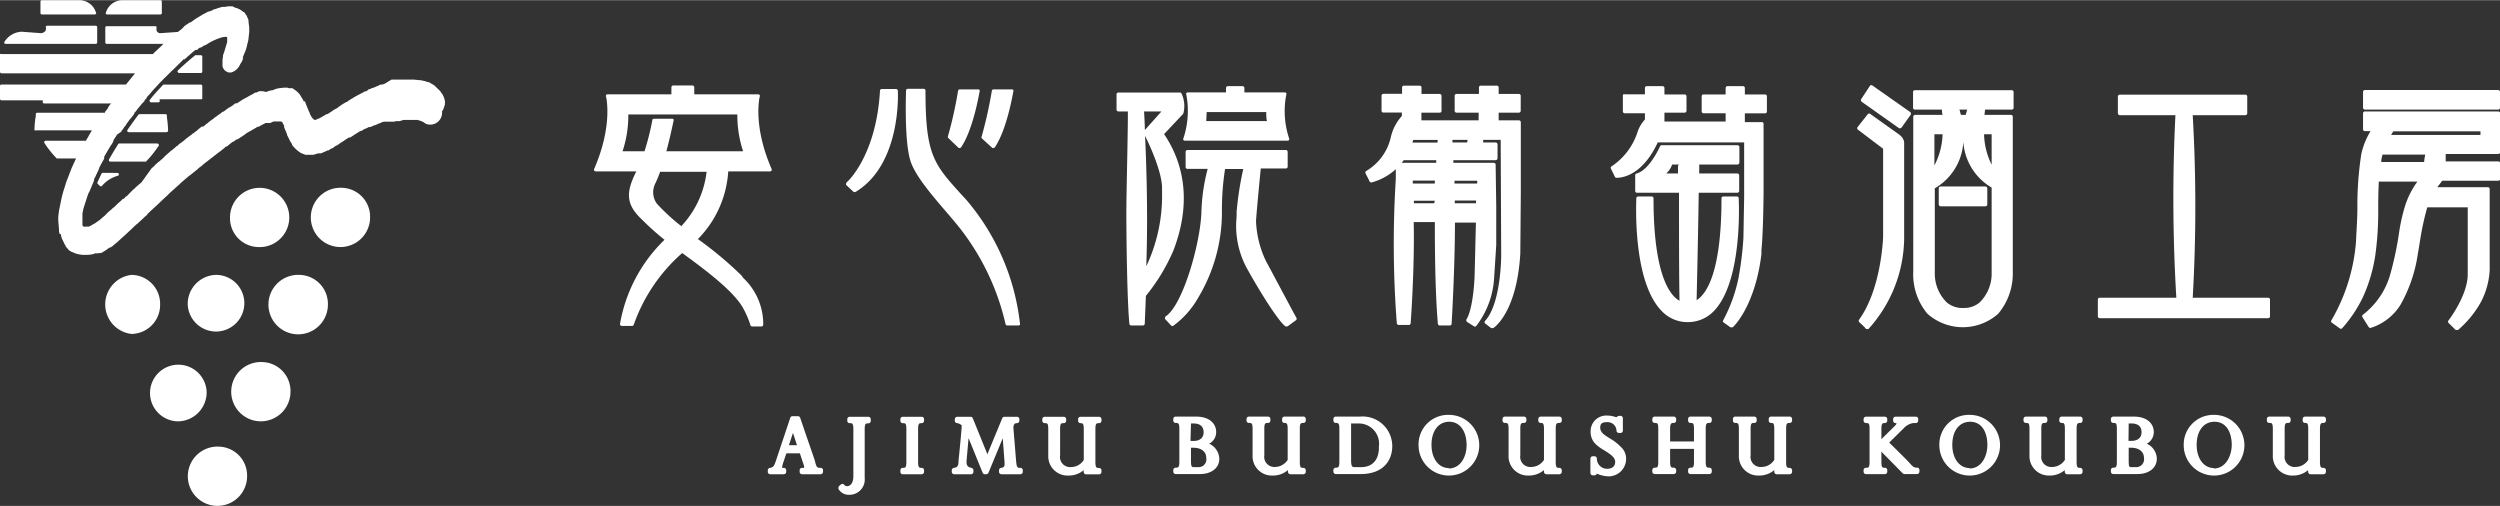 <svg xmlns="http://www.w3.org/2000/svg" viewBox="0 0 247.17 50" width="247" height="50"><rect x="0" y="0" width="247.17" height="50" fill="#333333" stroke="none"/><defs><style>.cls-1{fill:#fff;}</style></defs><title>logo</title><g id="レイヤー_2" data-name="レイヤー 2"><g id="レイヤー_1-2" data-name="レイヤー 1"><path class="cls-1" d="M119.55,43.85a1.29,1.29,0,0,0,.69-1.17c0-.7-.54-1.51-2-1.51h-2a.24.24,0,0,0-.24.24v.15a.24.24,0,0,0,.24.24c.25,0,.36,0,.36.59v3.24c0,.59-.13.59-.36.59a.24.24,0,0,0-.24.24v.15a.24.24,0,0,0,.24.24h2.4c1.14,0,1.91-.6,1.91-1.51A1.7,1.7,0,0,0,119.55,43.85Zm-1.8-2H118c.46,0,1,.15,1,.88,0,.53-.37.85-1,.85h-.3Zm.73,4.32h-.43c-.2,0-.3,0-.3-.63V44.25H118c.78,0,1.26.4,1.26,1A.77.77,0,0,1,118.48,46.17Z"/><path class="cls-1" d="M128.81,41.17H127a.24.24,0,0,0-.24.24v.15a.23.23,0,0,0,.22.24c.21,0,.33,0,.33.59v3.06a1.51,1.51,0,0,1-1.25.7A1,1,0,0,1,125,45V42.38c0-.58.11-.58.36-.58a.23.23,0,0,0,.24-.24v-.15a.24.24,0,0,0-.24-.24h-1.88a.24.24,0,0,0-.24.24v.15a.24.24,0,0,0,.24.24c.25,0,.36,0,.36.59V45a1.91,1.91,0,0,0,2,2,2.3,2.3,0,0,0,1.5-.54v.17a.24.24,0,0,0,.24.24h1.28a.24.24,0,0,0,.24-.24v-.15a.24.24,0,0,0-.24-.24c-.23,0-.35,0-.35-.59V42.39c0-.59.12-.59.35-.59a.24.24,0,0,0,.24-.24v-.15A.24.24,0,0,0,128.81,41.17Z"/><path class="cls-1" d="M134.47,41.17h-2.4a.24.24,0,0,0-.24.24v.15a.24.24,0,0,0,.24.24c.23,0,.35,0,.35.59v3.24c0,.59-.13.59-.35.59a.24.24,0,0,0-.24.24v.15a.24.24,0,0,0,.24.24h2.47c2.29,0,3.11-1.42,3.11-2.75A2.93,2.93,0,0,0,134.47,41.17Zm.08,5H134c-.29,0-.42,0-.42-.72v-3.6h.75a2,2,0,0,1,2,2.26C136.37,45.42,135.71,46.17,134.55,46.17Z"/><path class="cls-1" d="M143.25,41a2.92,2.92,0,0,0-3,3,3,3,0,1,0,3-3Zm0,5.26c-1,0-1.72-.92-1.72-2.3s.69-2.28,1.76-2.28S145,42.65,145,44C145,45.16,144.38,46.3,143.23,46.3Z"/><path class="cls-1" d="M154.17,41.17h-1.84a.24.24,0,0,0-.24.24v.15a.23.23,0,0,0,.23.24c.21,0,.33,0,.33.59v3.06a1.5,1.5,0,0,1-1.25.7A1,1,0,0,1,150.31,45V42.38c0-.58.11-.58.36-.58a.24.24,0,0,0,.24-.24v-.15a.24.24,0,0,0-.24-.24h-1.88a.24.24,0,0,0-.24.24v.15a.24.24,0,0,0,.24.24c.25,0,.36,0,.36.59V45a1.91,1.91,0,0,0,2,2,2.32,2.32,0,0,0,1.5-.54v.17a.24.24,0,0,0,.24.24h1.28a.24.24,0,0,0,.24-.24v-.15a.24.24,0,0,0-.24-.24c-.23,0-.36,0-.36-.59V42.39c0-.59.13-.59.36-.59a.24.24,0,0,0,.24-.24v-.15A.24.24,0,0,0,154.17,41.17Z"/><path class="cls-1" d="M159.22,43.36l-.1.15h0l.09-.16h0c-.63-.37-1-.63-1-1.09s.27-.54.7-.54a.87.87,0,0,1,.91.86.25.25,0,0,0,.24.21h.16a.23.23,0,0,0,.23-.24V41.34a.23.23,0,0,0-.23-.24h-.15a.24.24,0,0,0-.21.12l-.12,0a2.5,2.5,0,0,0-.82-.15,1.55,1.55,0,0,0-1.66,1.59,1.66,1.66,0,0,0,.52,1.25,4.34,4.34,0,0,0,.82.59c.54.34,1.09.68,1.09,1.14s-.3.69-.81.69a1,1,0,0,1-1-1,.24.24,0,0,0-.24-.24h-.16a.24.24,0,0,0-.24.24v1.41a.24.24,0,0,0,.24.24h.16a.23.23,0,0,0,.22-.16,0,0,0,0,1,0,0l.19.06a3,3,0,0,0,1,.2,1.73,1.73,0,0,0,1.72-1.72,1.55,1.55,0,0,0-.53-1.2A4.68,4.68,0,0,0,159.22,43.36Z"/><path class="cls-1" d="M169,41.17h-1.87a.23.23,0,0,0-.23.24v.15a.23.23,0,0,0,.23.24c.25,0,.35,0,.35.59v1.24h-2.36V42.39c0-.59.14-.59.36-.59a.24.24,0,0,0,.24-.24v-.15a.24.24,0,0,0-.24-.24h-1.88a.24.24,0,0,0-.24.24v.15a.24.24,0,0,0,.24.24c.26,0,.35,0,.35.59v3.24c0,.59-.11.59-.35.59a.24.24,0,0,0-.24.24v.15a.24.24,0,0,0,.24.24h1.88a.24.24,0,0,0,.24-.24v-.15a.24.24,0,0,0-.24-.24c-.23,0-.36,0-.36-.59V44.36h2.36v1.27c0,.59-.1.59-.35.59a.23.23,0,0,0-.23.24v.15a.23.23,0,0,0,.23.24H169a.24.24,0,0,0,.24-.24v-.15a.24.24,0,0,0-.24-.24c-.23,0-.36,0-.36-.59V42.39c0-.59.13-.59.36-.59a.24.24,0,0,0,.24-.24v-.15A.24.24,0,0,0,169,41.17Z"/><path class="cls-1" d="M176.94,41.17H175.1a.23.23,0,0,0-.23.24v.15a.23.23,0,0,0,.22.24c.21,0,.33,0,.33.59v3.06a1.5,1.5,0,0,1-1.25.7A1,1,0,0,1,173.08,45V42.38c0-.58.11-.58.36-.58a.23.23,0,0,0,.24-.24v-.15a.24.24,0,0,0-.24-.24h-1.88a.23.23,0,0,0-.23.24v.15a.23.23,0,0,0,.23.24c.25,0,.36,0,.36.59V45a1.91,1.91,0,0,0,2,2,2.3,2.3,0,0,0,1.5-.54v.17a.24.24,0,0,0,.24.24h1.28a.24.24,0,0,0,.24-.24v-.15a.24.24,0,0,0-.24-.24c-.23,0-.35,0-.35-.59V42.39c0-.59.12-.59.35-.59a.24.24,0,0,0,.24-.24v-.15A.24.24,0,0,0,176.94,41.17Z"/><path class="cls-1" d="M189.6,46.22h0c-.32,0-.4,0-.82-.48h0c-.14-.16-.57-.6-2-2l1.45-1.43a1.62,1.62,0,0,1,.93-.5h.25a.24.24,0,0,0,.24-.24v-.15a.23.23,0,0,0-.24-.24h-2a.24.24,0,0,0-.24.24v.15a.25.25,0,0,0,.2.24c.11,0,.13,0,.13.05s-.06.13-.2.27l-1.29,1.27v-1c0-.59.13-.59.34-.59a.24.24,0,0,0,.24-.24v-.15a.24.24,0,0,0-.24-.24h-1.86a.24.24,0,0,0-.24.24v.15a.24.24,0,0,0,.24.24c.25,0,.35,0,.35.59v3.24c0,.59-.12.59-.35.59a.23.23,0,0,0-.24.23v.16a.24.24,0,0,0,.24.24h1.86a.24.24,0,0,0,.24-.24v-.16a.23.23,0,0,0-.24-.23c-.23,0-.34,0-.34-.59v-1l2.12,2.15a.35.35,0,0,0,.16.06h1.24a.24.24,0,0,0,.24-.24v-.16A.24.24,0,0,0,189.6,46.22Z"/><path class="cls-1" d="M212.25,43.85a1.29,1.29,0,0,0,.69-1.17c0-.7-.53-1.51-2-1.51h-2a.24.24,0,0,0-.24.24v.15a.24.24,0,0,0,.24.24c.25,0,.35,0,.35.59v3.24c0,.59-.13.59-.35.59a.23.23,0,0,0-.24.23v.16a.24.24,0,0,0,.24.24h2.39c1.14,0,1.91-.61,1.91-1.51A1.67,1.67,0,0,0,212.25,43.85Zm-1.79-2h.27c.46,0,1,.15,1,.87,0,.54-.37.85-1,.85h-.29Zm.72,4.32h-.43c-.21,0-.29,0-.29-.63V44.25h.25c.77,0,1.26.4,1.26,1A.78.78,0,0,1,211.18,46.17Z"/><path class="cls-1" d="M194.74,41a2.92,2.92,0,0,0-3,3,3,3,0,1,0,3-3Zm0,5.26c-1,0-1.72-.92-1.72-2.3s.69-2.28,1.77-2.28,1.7.93,1.7,2.32C196.47,45.16,195.87,46.3,194.72,46.3Z"/><path class="cls-1" d="M205.68,41.17h-1.84a.24.24,0,0,0-.24.24v.15a.23.23,0,0,0,.23.24c.21,0,.32,0,.32.59v3.06a1.5,1.5,0,0,1-1.24.7A1,1,0,0,1,201.82,45V42.38c0-.58.11-.58.36-.58a.24.24,0,0,0,.24-.24v-.15a.24.24,0,0,0-.24-.24H200.3a.24.24,0,0,0-.24.24v.15a.24.24,0,0,0,.24.24c.25,0,.35,0,.35.59V45a1.92,1.92,0,0,0,2,2,2.28,2.28,0,0,0,1.49-.54v.17a.24.24,0,0,0,.24.24h1.29a.24.24,0,0,0,.23-.24v-.15a.24.24,0,0,0-.23-.24c-.23,0-.36,0-.36-.59V42.39c0-.59.13-.59.36-.59a.24.24,0,0,0,.23-.24v-.15A.24.24,0,0,0,205.68,41.17Z"/><path class="cls-1" d="M218.9,41a2.93,2.93,0,0,0-3,3,3,3,0,1,0,3-3Zm0,5.26c-1,0-1.72-.92-1.72-2.3s.69-2.28,1.77-2.28,1.7.93,1.7,2.32C220.62,45.16,220,46.3,218.87,46.3Z"/><path class="cls-1" d="M229.73,41.17H227.9a.24.24,0,0,0-.24.24v.15a.23.23,0,0,0,.23.24c.21,0,.32,0,.32.59v3.06a1.5,1.5,0,0,1-1.25.7A1,1,0,0,1,225.88,45V42.38c0-.58.11-.58.35-.58a.23.23,0,0,0,.24-.24v-.15a.24.24,0,0,0-.24-.24h-1.87a.24.24,0,0,0-.24.24v.15a.24.24,0,0,0,.24.24c.25,0,.35,0,.35.59V45a1.92,1.92,0,0,0,2,2,2.28,2.28,0,0,0,1.49-.54v.17a.24.24,0,0,0,.24.24h1.28a.24.24,0,0,0,.24-.24v-.15a.24.24,0,0,0-.24-.24c-.22,0-.35,0-.35-.59V42.39c0-.59.13-.59.35-.59a.24.24,0,0,0,.24-.24v-.15A.24.24,0,0,0,229.73,41.17Z"/><path class="cls-1" d="M81.13,46.24c-.33,0-.38-.06-.51-.46h0c0-.17-.29-.9-1.51-4.5a.24.24,0,0,0-.22-.15h-.54a.24.24,0,0,0-.22.16l-1.43,4.29c-.16.45-.23.61-.57.66a.24.24,0,0,0-.22.23v.16a.24.24,0,0,0,.24.24h1.34a.24.24,0,0,0,.24-.24v-.16a.23.23,0,0,0-.23-.23c-.14,0-.17,0-.17,0a.15.15,0,0,1,0-.06,2,2,0,0,1,.12-.5l.3-.88h1.33c.12.35.42,1.27.42,1.27a.72.72,0,0,1,0,.17s-.06,0-.2,0a.23.23,0,0,0-.24.23v.16a.24.24,0,0,0,.24.24h1.83a.24.24,0,0,0,.24-.24v-.16A.23.23,0,0,0,81.13,46.24ZM78,44l.4-1.22.1.31c.11.33.22.69.3.91Z"/><path class="cls-1" d="M85.85,41.19H84a.23.23,0,0,0-.23.24v.15a.23.23,0,0,0,.23.24c.25,0,.37,0,.37.59v4.64c0,.76-.34,1-.63,1a.33.33,0,0,1-.29-.16.23.23,0,0,0-.32,0L83,48a.23.23,0,0,0-.1.16.32.32,0,0,0,0,.17,1.17,1.17,0,0,0,1.06.57,1.51,1.51,0,0,0,1.53-1.67v-4.8c0-.59.13-.59.36-.59a.24.24,0,0,0,.24-.24v-.15A.24.24,0,0,0,85.85,41.19Z"/><path class="cls-1" d="M91.12,41.19H89.25a.23.23,0,0,0-.23.24v.15a.23.23,0,0,0,.23.24c.26,0,.36,0,.36.59v3.24c0,.59-.12.59-.36.59a.23.23,0,0,0-.23.23v.16a.23.23,0,0,0,.23.24h1.87a.24.24,0,0,0,.24-.24v-.16a.23.23,0,0,0-.24-.23c-.22,0-.35,0-.35-.59V42.41c0-.59.13-.59.35-.59a.24.24,0,0,0,.24-.24v-.15A.23.23,0,0,0,91.12,41.19Z"/><path class="cls-1" d="M100.89,46.24h0c-.28,0-.37,0-.43-.67l-.26-3.2a.69.69,0,0,1,.09-.46.34.34,0,0,1,.26-.09.24.24,0,0,0,.23-.24v-.15a.23.23,0,0,0-.24-.24H99.31a.22.22,0,0,0-.22.14l-1.47,3.56-1.44-3.55a.23.23,0,0,0-.22-.15H94.64a.24.24,0,0,0-.24.24v.15a.23.23,0,0,0,.21.23.87.87,0,0,1,.47.23c0,.53-.31,3.46-.31,3.46,0,.58-.13.69-.45.74a.24.24,0,0,0-.22.23v.16a.24.24,0,0,0,.24.24H96a.24.24,0,0,0,.24-.24v-.16a.25.25,0,0,0-.19-.23c-.35-.07-.49-.22-.49-.56a.49.49,0,0,1,0-.12l.2-2.26,1.39,3.42a.24.24,0,0,0,.22.15h.13a.26.26,0,0,0,.23-.15l1.41-3.41c.07.95.18,2.4.18,2.4s0,.09,0,.13c0,.28-.07.35-.34.4a.24.24,0,0,0-.21.23v.16a.24.24,0,0,0,.24.24h1.87a.24.24,0,0,0,.24-.24v-.16A.23.23,0,0,0,100.89,46.24Z"/><path class="cls-1" d="M108.67,41.19h-1.84a.24.24,0,0,0-.24.24v.15a.24.24,0,0,0,.23.24c.2,0,.33,0,.33.59v3.05a1.49,1.49,0,0,1-1.25.7A1,1,0,0,1,104.81,45V42.4c0-.58.11-.58.36-.58a.24.24,0,0,0,.24-.24v-.15a.24.24,0,0,0-.24-.24h-1.88a.24.24,0,0,0-.24.24v.15a.24.24,0,0,0,.24.24c.25,0,.35,0,.35.59V45a1.91,1.91,0,0,0,2,2,2.29,2.29,0,0,0,1.5-.53v.17a.24.24,0,0,0,.24.24h1.28a.24.24,0,0,0,.24-.24v-.16a.23.23,0,0,0-.24-.23c-.23,0-.36,0-.36-.59V42.41c0-.59.13-.59.36-.59a.24.24,0,0,0,.24-.24v-.15A.24.24,0,0,0,108.67,41.19Z"/><path class="cls-1" d="M73.32,27.23A36.5,36.5,0,0,0,69,23.62a10.45,10.45,0,0,0,3-6.69h4.13a.18.18,0,0,0,.15-.09.17.17,0,0,0,0-.17c-1.88-4.33-1.17-7.1-1.17-7.13a.14.14,0,0,0,0-.15A.17.17,0,0,0,75,9.31H68.64V8.62a.19.19,0,0,0-.18-.19h-1.9a.19.19,0,0,0-.18.19v.69H60.06a.17.17,0,0,0-.14.08.16.16,0,0,0,0,.15s.71,2.8-1.17,7.13a.17.17,0,0,0,0,.17.18.18,0,0,0,.16.09h4c-1,2-1.1,3.22.56,4.76a25.9,25.9,0,0,0,2.23,2A15.18,15.18,0,0,0,61.3,32a.2.2,0,0,0,.05.15.16.16,0,0,0,.13.06h1a.19.19,0,0,0,.18-.13A16.84,16.84,0,0,1,67.45,25c1.9,1.39,5,3.64,6,5.41a8.93,8.93,0,0,1,.74,1.71.18.18,0,0,0,.17.14h.92a.18.18,0,0,0,.18-.18,6.26,6.26,0,0,0-2-4.64ZM64.49,11.88a24.75,24.75,0,0,1-.77,3.06H61.55a11.2,11.2,0,0,0,.57-3.64H72.9a11.35,11.35,0,0,0,.57,3.64H65.88c.37-1.34.71-3,.71-3a.19.19,0,0,0,0-.16.17.17,0,0,0-.14-.06H64.67A.17.17,0,0,0,64.49,11.88Zm2.87,10.46a19.89,19.89,0,0,1-2.4-2.2h0a1.91,1.91,0,0,1-.18-2,10.31,10.31,0,0,0,.48-1.17h4.6A9.41,9.41,0,0,1,67.36,22.34Z"/><path class="cls-1" d="M88.59,8.78H87.2A.19.19,0,0,0,87,9c-.38,6.42-3.25,9-3.28,9a.16.16,0,0,0-.06.13.24.24,0,0,0,0,.14l.69.65a.19.19,0,0,0,.13.05l.09,0C89.17,16.22,88.77,9,88.77,9A.19.19,0,0,0,88.59,8.78Z"/><path class="cls-1" d="M99.41,32a.18.18,0,0,0,.18.16h1.12a.22.22,0,0,0,.13-.06.24.24,0,0,0,0-.14,22.73,22.73,0,0,0-5.32-12.24l-.49-.53c-2.71-3-3.53-3.89-3.53-10.25a.18.18,0,0,0-.18-.18H89.76a.18.18,0,0,0-.18.17c0,.2-.19,4.83.41,6.88.41,1.42,2,3.3,3.46,5,.67.78,1.3,1.51,1.77,2.15A24.06,24.06,0,0,1,99.41,32Z"/><path class="cls-1" d="M94.78,14.61a.17.17,0,0,0,.12,0h0a.14.14,0,0,0,.13-.08c1.19-1.74,1.79-5.35,1.82-5.5a.19.19,0,0,0,0-.15.2.2,0,0,0-.14-.06H94.9a.18.18,0,0,0-.18.15,39.54,39.54,0,0,1-1,4.49.18.18,0,0,0,.06.19Z"/><path class="cls-1" d="M98.11,14.61a.2.2,0,0,0,.13,0h0a.16.16,0,0,0,.13-.08c1.18-1.74,1.79-5.35,1.81-5.5a.16.16,0,0,0,0-.15.17.17,0,0,0-.14-.06H98.24a.17.17,0,0,0-.18.15,42.3,42.3,0,0,1-1,4.49.19.19,0,0,0,0,.19Z"/><path class="cls-1" d="M117,13.66a.16.16,0,0,0,0,.16.19.19,0,0,0,.14.07h10.16a.21.21,0,0,0,.15-.07.23.23,0,0,0,0-.16,8.52,8.52,0,0,1-.28-4.31.16.16,0,0,0,0-.16.17.17,0,0,0-.14-.07h-4V8.68a.18.18,0,0,0-.18-.18H121.4a.19.19,0,0,0-.19.18v.44h-3.78a.19.19,0,0,0-.14.07.16.16,0,0,0,0,.16A8.58,8.58,0,0,1,117,13.66Zm2.31-2.6h5.88c0,.28,0,.58.07.89h-6C119.27,11.65,119.29,11.35,119.3,11.06Z"/><path class="cls-1" d="M122.25,21.54a8.77,8.77,0,0,0,1,4.92c1.34,2.42,3.14,5.28,3.84,5.79a.15.15,0,0,0,.11,0,.19.19,0,0,0,.1,0l.82-.6a.18.18,0,0,0,.06-.23c-1-1.83-2.86-5.36-3-5.59h0a10,10,0,0,1-1-4c.06-.86.22-2.65.47-5.19h2.48a.18.18,0,0,0,.18-.18V15a.19.19,0,0,0-.18-.19H117.4a.19.19,0,0,0-.18.19V16.5a.18.18,0,0,0,.18.18h2a18.67,18.67,0,0,0-.62,4.3c-.1,3-1.79,9.08-3.51,10.27a.14.14,0,0,0-.08.12.19.19,0,0,0,0,.15l.6.65a.18.18,0,0,0,.24,0,8.75,8.75,0,0,0,2.4-2.7A16.41,16.41,0,0,0,120.81,21a26,26,0,0,1,.31-4.31h1.8a31.74,31.74,0,0,0-.66,4.26C122.27,21.11,122.26,21.31,122.25,21.54Z"/><path class="cls-1" d="M115.09,13.24l1.8-1.91h0a.26.26,0,0,0,.1-.11,2.88,2.88,0,0,0-.18-2,.16.16,0,0,0-.15-.09h-6.09a.18.18,0,0,0-.18.18v1.51a.18.18,0,0,0,.18.18h.94v.36c0,2.12-.15,7.77-.15,9.64,0,2.63.08,8.78.3,11a.18.18,0,0,0,.18.16H113a.18.18,0,0,0,.18-.17s.06-1.44.11-2.75A19,19,0,0,0,116,24.78C118.07,19.42,116.67,15.57,115.09,13.24Zm-2-2.24h1.74l-1.64,1.84C113.18,12.24,113.15,11.63,113.11,11Zm1.8,8a16.31,16.31,0,0,1-1.56,7.31c.06-1.79.19-6.1-.12-12.9.44.89,1.72,3.64,1.68,5.26Z"/><path class="cls-1" d="M150.36,19V12.06a.19.19,0,0,0-.19-.18h-2v-.76h2a.18.18,0,0,0,.18-.18V9.46a.18.18,0,0,0-.18-.19h-2V8.63a.18.18,0,0,0-.18-.18H146.4a.18.18,0,0,0-.18.18v.64H144a.18.18,0,0,0-.18.19v1.48a.18.18,0,0,0,.18.18h2.19v.76h-5.66v-.76h1.81a.17.17,0,0,0,.18-.18V9.46a.19.19,0,0,0-.18-.19h-1.8V8.64a.19.19,0,0,0-.05-.13.16.16,0,0,0-.13-.06h-1.56a.18.18,0,0,0-.18.18v.63h-1.85a.18.18,0,0,0-.12.05.18.18,0,0,0-.06.13v1.49a.18.18,0,0,0,.18.18h1.83v.34a4.66,4.66,0,0,0-1.07,2,5.22,5.22,0,0,1-2.44,3.43.18.18,0,0,0-.08.24l.4.8a.18.18,0,0,0,.2.1A5.77,5.77,0,0,0,138,16.71c0,.15,0,.32,0,.52l0,.41a.09.09,0,0,0,0,.05,102.29,102.29,0,0,0,.1,14.25.19.19,0,0,0,.19.17h1a.18.18,0,0,0,.18-.17c0-.05.4-5.36.3-10h2.09c0,1.7,0,6.62.3,10.05a.18.18,0,0,0,.18.17h1a.18.18,0,0,0,.18-.17c0-.06.32-5.26.33-10h2.07l-.13,5.34s-.11,3.13-.81,4.24a.16.16,0,0,0,0,.13.2.2,0,0,0,.08.12l.65.41a.18.18,0,0,0,.23,0,8.61,8.61,0,0,0,1.78-4.75l.21-3.28V20.39l-.06-4.13a.18.18,0,0,0-.18-.18h-4c0-.08,0-.17,0-.26h4.18a.19.19,0,0,0,.19-.18V14.26a.19.19,0,0,0-.19-.19h-1.23a2.28,2.28,0,0,1,0-.26h1.73l.05,11.43c0,.05,0,4.72-1.59,6.47a.16.16,0,0,0-.05.14.17.17,0,0,0,.07.13l.58.44a.2.2,0,0,0,.11,0l.1,0c.09-.06,2.32-1.54,2.67-7.36Zm-8.57,1.08h-2v0c0-.08,0-.17,0-.25h2.07Zm.06-1.95h-2.17v-.06c0-.08,0-.16,0-.23h2.19Zm.13-2.05h-3.4a2.56,2.56,0,0,0,.2-.26H142A2.17,2.17,0,0,0,142,16.08Zm.14-2h-2.48a2,2,0,0,0,.08-.26h2.42A2.46,2.46,0,0,1,142.12,14.07Zm3.81,6h-2.1v-.27h2.11C145.94,19.91,145.93,20,145.93,20.08Zm.12-2.23c0,.08,0,.18,0,.28h-2.25a2.62,2.62,0,0,0,0-.28Zm-1-3.78h-1.45c0-.08,0-.17,0-.26h1.5Z"/><path class="cls-1" d="M187.76,12.66a.15.15,0,0,0,.11,0,.17.17,0,0,0,.14-.08l.91-1.27a.23.23,0,0,0,0-.14.2.2,0,0,0-.08-.12l-3.7-2.6a.18.18,0,0,0-.25,0L184,9.8a.17.17,0,0,0,0,.14.2.2,0,0,0,.08.12Z"/><path class="cls-1" d="M184.6,32.51a.24.24,0,0,0,.13,0,13.56,13.56,0,0,0,3.53-8.89V14.26c0-.13.07-.56-.53-1l-2.81-2a.18.18,0,0,0-.25,0l-1,1.27a.19.19,0,0,0,0,.26l2.51,1.9v8.7c0,.05-.16,5.13-2.37,8.19a.19.19,0,0,0,0,.24l.57.54A.21.21,0,0,0,184.6,32.51Z"/><path class="cls-1" d="M198.9,8.9h-9.58a.18.18,0,0,0-.18.18v1.56a.18.18,0,0,0,.18.18H192c0,.14,0,.32.06.52h-2.71a.19.19,0,0,0-.19.18v1.56a.14.14,0,0,0,0,.06V26.85A6.05,6.05,0,0,0,190.56,31a5.26,5.26,0,0,0,7,0A6.16,6.16,0,0,0,199,26.86V11.52a.18.18,0,0,0-.18-.18H196.2l.06-.52h2.64a.18.18,0,0,0,.18-.18V9.08A.18.18,0,0,0,198.9,8.9Zm-4.41,1.92c-.05.18-.1.35-.14.52h-.48c-.05-.18-.09-.35-.14-.52Zm-3.24,2.44h.81a7.16,7.16,0,0,1-.81,3.08Zm4.48,16.62a2.36,2.36,0,0,1-1.63.55h0a2.35,2.35,0,0,1-1.63-.55,4,4,0,0,1-1.18-2.94V18.6A5.66,5.66,0,0,0,194.11,14a5.68,5.68,0,0,0,2.8,4.53v8.37A4,4,0,0,1,195.73,29.88Zm1.18-16.62v3a7.08,7.08,0,0,1-.75-3Z"/><rect class="cls-1" x="191.68" y="18.42" width="4.8" height="1.96" rx="0.18"/><path class="cls-1" d="M174.15,25.1l0-.39c.14-1.43.19-3.83.21-5.58v-.46c0-2.24,0-4.12,0-4.83V12.22a.19.19,0,0,0-.1-.16l-.1,0h-1.65v-.87h2a.18.18,0,0,0,.18-.18V9.5a.18.18,0,0,0-.18-.18h-2V8.68a.18.18,0,0,0-.18-.18H170.8a.19.19,0,0,0-.19.18v.64h-2.18a.18.18,0,0,0-.19.18V11a.18.18,0,0,0,.19.18h2.18V12h-6.05v-.88h2a.18.18,0,0,0,.13-.06.18.18,0,0,0,.05-.12V9.5a.18.18,0,0,0-.18-.18h-2V8.68a.18.18,0,0,0-.06-.13.19.19,0,0,0-.13-.05h-1.56a.18.18,0,0,0-.18.18v.63h-2a.15.15,0,0,0-.13,0,.19.19,0,0,0-.05.13V11a.18.18,0,0,0,.18.18h2v.62a3.44,3.44,0,0,0-.71,1.17,6.46,6.46,0,0,1-2.57,3.45.17.17,0,0,0-.08.24l.39.8a.16.16,0,0,0,.15.1c.1,0,2.41.14,4.09-3.5h8.54v5.42l-.07,4a32.92,32.92,0,0,1-.5,4.05,15.44,15.44,0,0,1-1.48,4.08.18.18,0,0,0,0,.24l.69.49a.14.14,0,0,0,.1,0,.19.19,0,0,0,.13,0C171.46,32.23,173.53,30.18,174.15,25.1Z"/><path class="cls-1" d="M171.9,19.58a.17.17,0,0,0-.18-.17h-1.34a.17.17,0,0,0-.13.05.19.19,0,0,0-.05.13c0,7.23-1.44,9.43-2.46,10.07.1-4.27.17-7.84.21-10.62h3.81a.19.19,0,0,0,.19-.18V17.31a.19.19,0,0,0-.19-.18H168c0-.31,0-.6,0-.88h3.78a.2.2,0,0,0,.19-.19V14.52a.19.19,0,0,0-.19-.18h-7.49a.18.18,0,0,0-.17.11s-1,2.32-2.32,2.69a.17.17,0,0,0-.13.17v1.55a.18.18,0,0,0,.18.18H166c0,3.52,0,8.29.05,10.68-.93-.51-2.57-2.51-2.57-10.13a.19.19,0,0,0-.05-.13.17.17,0,0,0-.13-.05h-1.34a.18.18,0,0,0-.18.17c0,.33-.4,8.08,2.45,11.09a3.51,3.51,0,0,0,2.63,1.16,3.55,3.55,0,0,0,2.65-1.16C172.3,27.66,171.92,19.91,171.9,19.58Zm-6-3.21v.76h-1.16a2.08,2.08,0,0,0,.58-.88H166Z"/><path class="cls-1" d="M224.43,31.26V29.6a.18.18,0,0,0-.18-.18h-7.46a158.65,158.65,0,0,0,0-18.05H222a.19.19,0,0,0,.18-.19V9.52a.18.18,0,0,0-.18-.18H209.58a.19.19,0,0,0-.19.18v1.66a.2.2,0,0,0,.19.19h5.5a165.09,165.09,0,0,0,.09,18.05h-7.58a.18.18,0,0,0-.18.18v1.66a.18.18,0,0,0,.18.18h16.66A.18.18,0,0,0,224.43,31.26Z"/><rect class="cls-1" x="233.63" y="8.88" width="13.54" height="1.94" rx="0.18"/><path class="cls-1" d="M247,11H233.81a.19.19,0,0,0-.18.19v1.57a.18.18,0,0,0,.18.19h.56a7.37,7.37,0,0,0-.91,2.25,33.17,33.17,0,0,0-.39,5.29c0,1-.08,2.18-.14,3.42a18.18,18.18,0,0,1-2.41,7.71.19.19,0,0,0,0,.25l.8.57a.17.17,0,0,0,.24,0,13,13,0,0,0,2.09-3.15,15.58,15.58,0,0,0,1.2-4.13,31.2,31.2,0,0,0,.28-4.44c0-.58,0-1.67.06-2.78H239a8.43,8.43,0,0,0-1.21,2.38,18.22,18.22,0,0,0-.58,2.54,32.51,32.51,0,0,1-.85,4.1,7.64,7.64,0,0,1-2.77,4.16.2.2,0,0,0,0,.25l.6.95a.2.2,0,0,0,.2.08,5.36,5.36,0,0,0,2.94-2.28,14.36,14.36,0,0,0,1.71-5c.07-.37.13-.77.2-1.19a27.51,27.51,0,0,1,.74-3.45h4V27.1c0,2.09-1.88,4.54-1.9,4.56a.19.19,0,0,0,0,.25l.7.69a.19.19,0,0,0,.13,0,.19.19,0,0,0,.12,0,10.15,10.15,0,0,0,2.24-2.73,7.58,7.58,0,0,0,.88-3.2v-8a.18.18,0,0,0-.18-.18h-5l.25-.32.24-.32H247a.19.19,0,0,0,.19-.18V16.12a.19.19,0,0,0-.19-.18h-5.2c0-.26,0-.48,0-.73H247a.2.2,0,0,0,.19-.19V11.15A.2.2,0,0,0,247,11Zm-7.31,5h-4.26c0-.29.08-.53.12-.73h4.23A6.05,6.05,0,0,0,239.67,15.94Zm5.55-2.68h-8.83c.07-.13.15-.25.21-.35h8.62Z"/><path class="cls-1" d="M25.53,24.41a2.93,2.93,0,1,0-2.79-2.93A2.86,2.86,0,0,0,25.53,24.41Z"/><path class="cls-1" d="M33.79,18.55a2.93,2.93,0,1,0,2.8,2.93A2.86,2.86,0,0,0,33.79,18.55Z"/><path class="cls-1" d="M15.83,30.09A2.86,2.86,0,0,0,13,27.16,2.94,2.94,0,0,0,13,33,2.87,2.87,0,0,0,15.83,30.09Z"/><path class="cls-1" d="M18.56,30.09a2.8,2.8,0,1,0,2.79-2.93A2.87,2.87,0,0,0,18.56,30.09Z"/><path class="cls-1" d="M29.62,27.16a2.94,2.94,0,1,0,2.8,2.93A2.87,2.87,0,0,0,29.62,27.16Z"/><path class="cls-1" d="M20.43,38.71a2.8,2.8,0,1,0-2.79,2.93A2.87,2.87,0,0,0,20.43,38.71Z"/><path class="cls-1" d="M25.93,35.78a2.93,2.93,0,1,0,2.79,2.93A2.86,2.86,0,0,0,25.93,35.78Z"/><path class="cls-1" d="M21.63,44.14a2.93,2.93,0,1,0,2.8,2.93A2.86,2.86,0,0,0,21.63,44.14Z"/><path class="cls-1" d="M44,10.08a1.92,1.92,0,0,0-.28-.81.05.05,0,0,0,0,0A1.49,1.49,0,0,1,43.53,9L43,8.48l-.1-.08a1.79,1.79,0,0,0-.21-.12l-.11-.07a.55.55,0,0,0-.18-.1l-.07,0,0,0L42,8h0l-.42-.09-.1,0-.59-.06-.5,0h0l-.38,0h-.2l-.07,0-.09,0-.3,0h0l-.05,0-.13,0h-.23l-.09,0-.14,0L38,8.28l-.27.07-.06,0h0l-.06,0-.16.08h0l-.46.2,0,0-.22.07-.25.11-.07,0L36.24,9l0,0-.12,0-.24.13-.13.07-.52.27-.26.15-.12.08-.15.08-.1.07h0l-.13.08-.14.11-.15.06-.11.07-.18.1-.42.29-.13.11-.2.1a1.82,1.82,0,0,0-.32.21l-.31.2-.1.08-.11,0-.68.4-.21.08c-.19.1-.27.11-.29.1-.22-.08-.35-.34-.5-.65,0,0,0-.09-.09-.21l-.07-.19-.13-.31-.15-.38,0-.09,0,0v0L30,10,30,9.91l-.07-.11-.1-.16-.2-.33A2.62,2.62,0,0,0,29,8.77l-.09-.07,0,0-.06,0-.09,0h-.06l-.15,0h0l-.12-.05a1.55,1.55,0,0,0-.17,0l-.21,0h0l-.49.06a2,2,0,0,0-.61.2h0l-.09,0-.27.06-.26.1-.05,0L26,9,26,9h-.05l-.06,0-.08,0h-.05l0,0-.05,0,0,0-.07,0-.16.07-.12.06-.1,0a.69.69,0,0,0-.18.1l-.48.26,0,0-.11.07,0,0-.11.06-.36.19-.45.29-.12.09-.1,0-.06,0-.22.16-.12.1,0,0a1.48,1.48,0,0,0-.25.16l0,0-.06,0,0,0-.09.08h0l-.15.1a.63.63,0,0,0-.15.12l-.16.11h-.06l-.18.14-.06.06-.17.1-.08.07,0,0-.35.24-.14.13-.11.06-.15.12h0a3.07,3.07,0,0,0-.29.24h0l-.11.07-.16.14,0,0-.06.06-.1.05a.1.1,0,0,0-.05,0l0,0a.11.11,0,0,0-.08,0l-.34.27-.12.12,0,0,0,0-.14.1,0,0h0l-.1.07-.13.12-.05,0a.73.73,0,0,0-.09.09h0l-.07.05-.29.21-.34.27-.08.09-.13.08-.11.11-.05,0h0l-.29.24-.09.11-.07,0-.09.09-.1.1,0,0-.08.05-.11.11-.23.16,0,0-.11.11h0l-.41.36-.19.2v0l-.39.34h0l0,0-.12.08,0,0a3.06,3.06,0,0,1-.29.26l-.05.07-.05.06-.09.07-.16.14S14,18,14,18l-.39.33s0,0,0,0l-.06.06-.07.05s0,0-.05.05l-.08.08-.07.08a.54.54,0,0,0-.12.09l-.3.3s-.2.2-.27.29a.83.83,0,0,0-.29.25h0l-.12.08-.06,0-.07.09-.46.41-.29.29-.13.09-.09.09-.41.35-.28.29h0l-.1.09-.16.13-.11.1-.08.07-.11.09-.5.35h0a1.27,1.27,0,0,0-.26.14l-.08.05-.11.05-.11.05-.07,0-.09,0-.11,0H8.33c-.09,0-.1,0-.18-.15l0-.06a.37.37,0,0,1,0-.08h0l0-.35,0-.67.1-.48.32-1,.08-.25h0l.13-.34h0L8.81,19l.42-1,.07-.19,0-.1a1.14,1.14,0,0,0,.06-.14l.06-.09a.15.15,0,0,0,0,0l0,0,.07-.17h0s0-.07.05-.08l.09-.21a1.73,1.73,0,0,1,.12-.23l0-.07a.42.42,0,0,0,.07-.13l0-.05v0l.32-.59.11-.19a.62.62,0,0,0,.05-.11.14.14,0,0,0,0-.06l0-.06s0,0,0-.05l.24-.42.26-.44.13-.22.11-.14.08-.14.09-.17h0l0-.06,0,0,.06-.13.12-.18.1-.15.08-.14L12,13l0-.07.11-.12a1.16,1.16,0,0,0,.11-.16l.06-.1.13-.14.1-.18.18-.24.1-.15.26-.3v0l.14-.19,0,0,.09-.13,0-.07.16-.17,0,0,0,0,.19-.26,0,0,.46-.55h0l.08-.07s0,0,0,0l.05-.06,0,0h0l.07-.07s0,0,0,0l0-.07.07-.08h0l.08-.07.07-.1,0,0,0-.05.25-.27.34-.4.41-.44.16-.18.18-.19.25-.25a.49.49,0,0,0,.08-.1l.1-.08,0,0,0,0,0,0,.53-.53a.27.27,0,0,0,.1-.11h0l.15-.12.17-.17h0l0,0,0,0L18,6l.14-.15,0,0,.06,0,0,0,0,0a.09.09,0,0,0,.05,0l.1-.1h0l.11-.08,0,0,.09-.1.09-.07L19.21,5l.14-.09,0,0,.11,0,.05,0,.06-.07a.94.94,0,0,0,.1-.1l.13-.06,0,0,0,0,.08,0,.31-.21.07,0,.21-.12a5.57,5.57,0,0,1,1.57-.7h.07a.67.67,0,0,1,.35,0l0,.1,0,.39s0,0-.3,1l-.11.3a.75.75,0,0,1,0,.11L22,5.87l0,.49a.68.68,0,0,0,0,.15.78.78,0,0,0,.34.52l.24.12.06,0h.17l.05,0a1.4,1.4,0,0,0,.87-.78h0l.08-.14.1-.15.08-.19c0-.08.05-.12.06-.14L24,5.66s0,0,0,0L24.27,5s0,0,0,0l.05-.12.06-.23.17-.69.09-.8V2.88l0-.19s0,0-.07-.56l0-.15a2,2,0,0,0-.15-.35v0c0-.06,0-.09-.08-.15l-.16-.25,0,0a.44.44,0,0,0-.08-.07l-.05,0a2,2,0,0,0-.86-.44L23,.61h0l-.08,0-.11,0a.22.22,0,0,0-.08,0l0,0,0,0h-.11a1.21,1.21,0,0,0-.33.05h-.08c-.07,0-.23,0-.23,0l-.45.13L21.24.9h0l-.1,0L21,1l-.16.06a.35.35,0,0,0-.13.06l-.12,0-.13.08-.39.2-.54.33a3.2,3.2,0,0,0-.42.28l-.26.19h0l-.08,0-.5.33L18,2.82l-.13.1-.28.22-1.71.12a.37.37,0,0,1-.41-.4.65.65,0,0,1,0-.11v0a.19.19,0,0,0,0-.13.17.17,0,0,0-.12-.05h-4.8a.14.14,0,0,0-.14.14V4.18a.14.14,0,0,0,.14.14H16.2l-.05,0,0,0-.25.26-.71.66,0,0a.4.4,0,0,1-.07.09H.14A.14.14,0,0,0,0,5.58v1.5a.15.15,0,0,0,.14.15H13.36l-.13.15-.36.45L12.73,8s-.27.34-.28.34l0,0H.14A.14.14,0,0,0,0,8.49V9.75a.15.15,0,0,0,.14.15H4.07a.11.11,0,0,0,.07,0l.09,0a.24.24,0,0,1,0,.1.15.15,0,0,0,.13.21H11l-.18.18,0,0-.08.15h0l-.06.06,0,0,0,.07-.12.14a.08.08,0,0,0,0,0l0,.07s0,0,0,0l-.06,0-.12.18a.24.24,0,0,0,0,.07H3.68a.14.14,0,0,0-.14.11l0,.21a7.83,7.83,0,0,0-.13,1.32.21.21,0,0,0,0,.1.15.15,0,0,0,.11,0H9.06l0,.06-.14.22h0l-.15.26-.05.11,0,0-.2.31s0,0,0,.07v0h-4a.14.14,0,0,0-.13.07.16.16,0,0,0,0,.15,9.94,9.94,0,0,0,1.22,1.53.18.18,0,0,0,.1,0H7.52l-.42.91-.56,1.45v0l-.14.46h0A11.11,11.11,0,0,0,6,20l-.17.83s-.07.57-.07.61l0,.13,0,.17c0,.08.06.75.07.87s0,.22,0,.25l.07.26H6s.1.41.11.43l.3.62s0,0,0,0l.08.1,0,.08,0,0,.15.16.18.22,0,0,.3.18.06,0s0,0,0,0l.13.07a2.7,2.7,0,0,0,.93.2l.34,0a2.78,2.78,0,0,0,.73-.1l.07-.05a.15.15,0,0,0,.06,0l.18,0L9.83,25h0L10,25l0,0,.42-.25h0l0,0a.61.61,0,0,0,.13-.09l.27-.2.09,0,.12-.09h0l.09-.05.18-.16,0,0,.14-.11.12-.1.68-.62.17-.15.78-.73a.26.26,0,0,0,.06-.08l0,0a.52.52,0,0,0,.16-.13l.09-.08.1-.07.1-.1.06-.06.3-.27.11-.1.13-.13.26-.22s0,0,0,0l0-.05.08-.08a1.82,1.82,0,0,0,.23-.22l.36-.33.21-.19L15.8,20l.08-.09h0l0,0c.05,0,.14-.13.18-.16l.52-.48s.2-.21.21-.21,0,0,0,0l.25-.23.06-.05.67-.6a.9.9,0,0,0,.1-.11l.8-.68.13-.09.75-.6.09-.1.29-.21.16-.15h0l0,0,1.29-1,0,0s.25-.2.45-.34l.11-.09.07-.06.13-.09.08-.08,0,0h0l0,0,.11-.11.09,0L23,14l0,0,.06,0,.19-.13.08-.07.12-.05a.1.1,0,0,0,.05,0l0,0,0,0,.55-.36h0l.08-.05.11-.09.07-.06.42-.25.13-.06.15-.1.27-.15.19-.12,0,0h0l.11,0,0,0,.24-.14.19-.1.14-.07.12-.06.09,0,.14,0,.07,0,.05,0,.1,0,.18-.08s0,0,.14-.07h0l.08,0,.08,0h.2l.09,0s0,0,.2,0a.32.32,0,0,1,.26.12h0l0,.07a.92.92,0,0,0,.09.13.25.25,0,0,0,.05.08.2.2,0,0,0,0,.08l0,.08h0l0,0,.07.19a1.32,1.32,0,0,0,.14.28l0,.08.08.14a.92.92,0,0,0,0,.09l.1.19.08.16h0l.07.15.06.12s0,0,.18.28l0,.07a3.35,3.35,0,0,0,.83.78l.1.05h0l.4.16h0l.39,0,.38,0,.5-.15.08,0,.19,0,.47-.2.15-.08.1,0,0,0,.07-.05.12-.07a.27.27,0,0,0,.1-.08l.06,0,.13-.06.1-.09h0l.16-.11.14-.06s.28-.19.29-.2l.09-.07h0c.06,0,.42-.27.42-.27h0l.28-.18.1-.05.06,0,.07,0a.36.36,0,0,1,.09-.07l.65-.42h0l.27-.16.1,0,.21-.15.25-.1.14-.07.13-.06,0,0,0,0h0l.15,0,.38-.18.07,0,.18-.08.13-.06,0,0h0l.29-.11.07-.05.23-.05,0,0,.08,0H39l.13-.05h.05l.06,0,.14,0,.12,0h0l.24-.07.13-.05H40l.44,0,.27,0,.57,0,.33.1,0,0,.26.12.23.16A1.17,1.17,0,0,0,43.7,11l0,0,.13-.21.15-.45a.14.14,0,0,0,0-.11Z"/><path class="cls-1" d="M10.61,1.41h5.23A.14.14,0,0,0,16,1.27V.14A.14.14,0,0,0,15.84,0H12.13a1.72,1.72,0,0,0-1.66,1.23.15.15,0,0,0,0,.13A.17.17,0,0,0,10.61,1.41Z"/><path class="cls-1" d="M4.15,1.41H9.37a.14.14,0,0,0,.12-.06.11.11,0,0,0,0-.12A1.72,1.72,0,0,0,7.85,0H4.15A.14.14,0,0,0,4,.14V1.27A.14.14,0,0,0,4.15,1.41Z"/><path class="cls-1" d="M10.17,17.07a.13.13,0,0,0-.13.08c-.21.43-.33.69-.39.83a.14.14,0,0,0,0,.16,2.23,2.23,0,0,1,.19.21s.07,0,.12.07a.17.17,0,0,0,.12-.06,3.16,3.16,0,0,1,1.57-1,.14.14,0,0,0,.1-.16.14.14,0,0,0-.14-.12Z"/><path class="cls-1" d="M15.67,14.24a.14.14,0,0,0-.12-.07H11.8a.12.12,0,0,0-.12.07c-.31.49-.61,1-.9,1.5a.16.16,0,0,0,0,.15.14.14,0,0,0,.12.07h3.43a.15.15,0,0,0,.1,0,9.73,9.73,0,0,0,1.21-1.5l0,0A.14.14,0,0,0,15.67,14.24Z"/><path class="cls-1" d="M16.57,13a.16.16,0,0,0,.05-.1,10.14,10.14,0,0,0-.12-1.32h0l0-.2a.14.14,0,0,0-.14-.11H13.79a.14.14,0,0,0-.11.06c-.34.45-.73,1-1.08,1.5a.14.14,0,0,0,0,.15.14.14,0,0,0,.13.07h3.75A.12.12,0,0,0,16.57,13Z"/><path class="cls-1" d="M20,9.75V8.49a.14.14,0,0,0-.14-.14H16.25a.15.15,0,0,0-.11,0c-.5.54-.94,1-1.33,1.51a.12.12,0,0,0,0,.15.13.13,0,0,0,.13.09h.72a.15.15,0,0,0,.12-.07.14.14,0,0,0,0-.14s0-.09,0-.09a.21.21,0,0,1,.1,0,.09.09,0,0,0,.07,0h3.93A.15.15,0,0,0,20,9.75Z"/><path class="cls-1" d="M20,5.58a.14.14,0,0,0-.14-.14h-.46a.12.12,0,0,0-.09,0c-.6.48-1.18,1-1.73,1.51a.14.14,0,0,0,0,.16.14.14,0,0,0,.13.09h2.18A.15.15,0,0,0,20,7.08Z"/><path class="cls-1" d="M.56,4.32h8.9a.15.15,0,0,0,.15-.14V2.67a.14.14,0,0,0-.14-.14H4.66a.14.14,0,0,0-.12.06.15.15,0,0,0,0,.13.35.35,0,0,1,0,.14c0,.25-.28.4-.52.4L2.14,3.12a2.1,2.1,0,0,0-1.7,1,.14.14,0,0,0,0,.15A.14.14,0,0,0,.56,4.32Z"/></g></g></svg>
